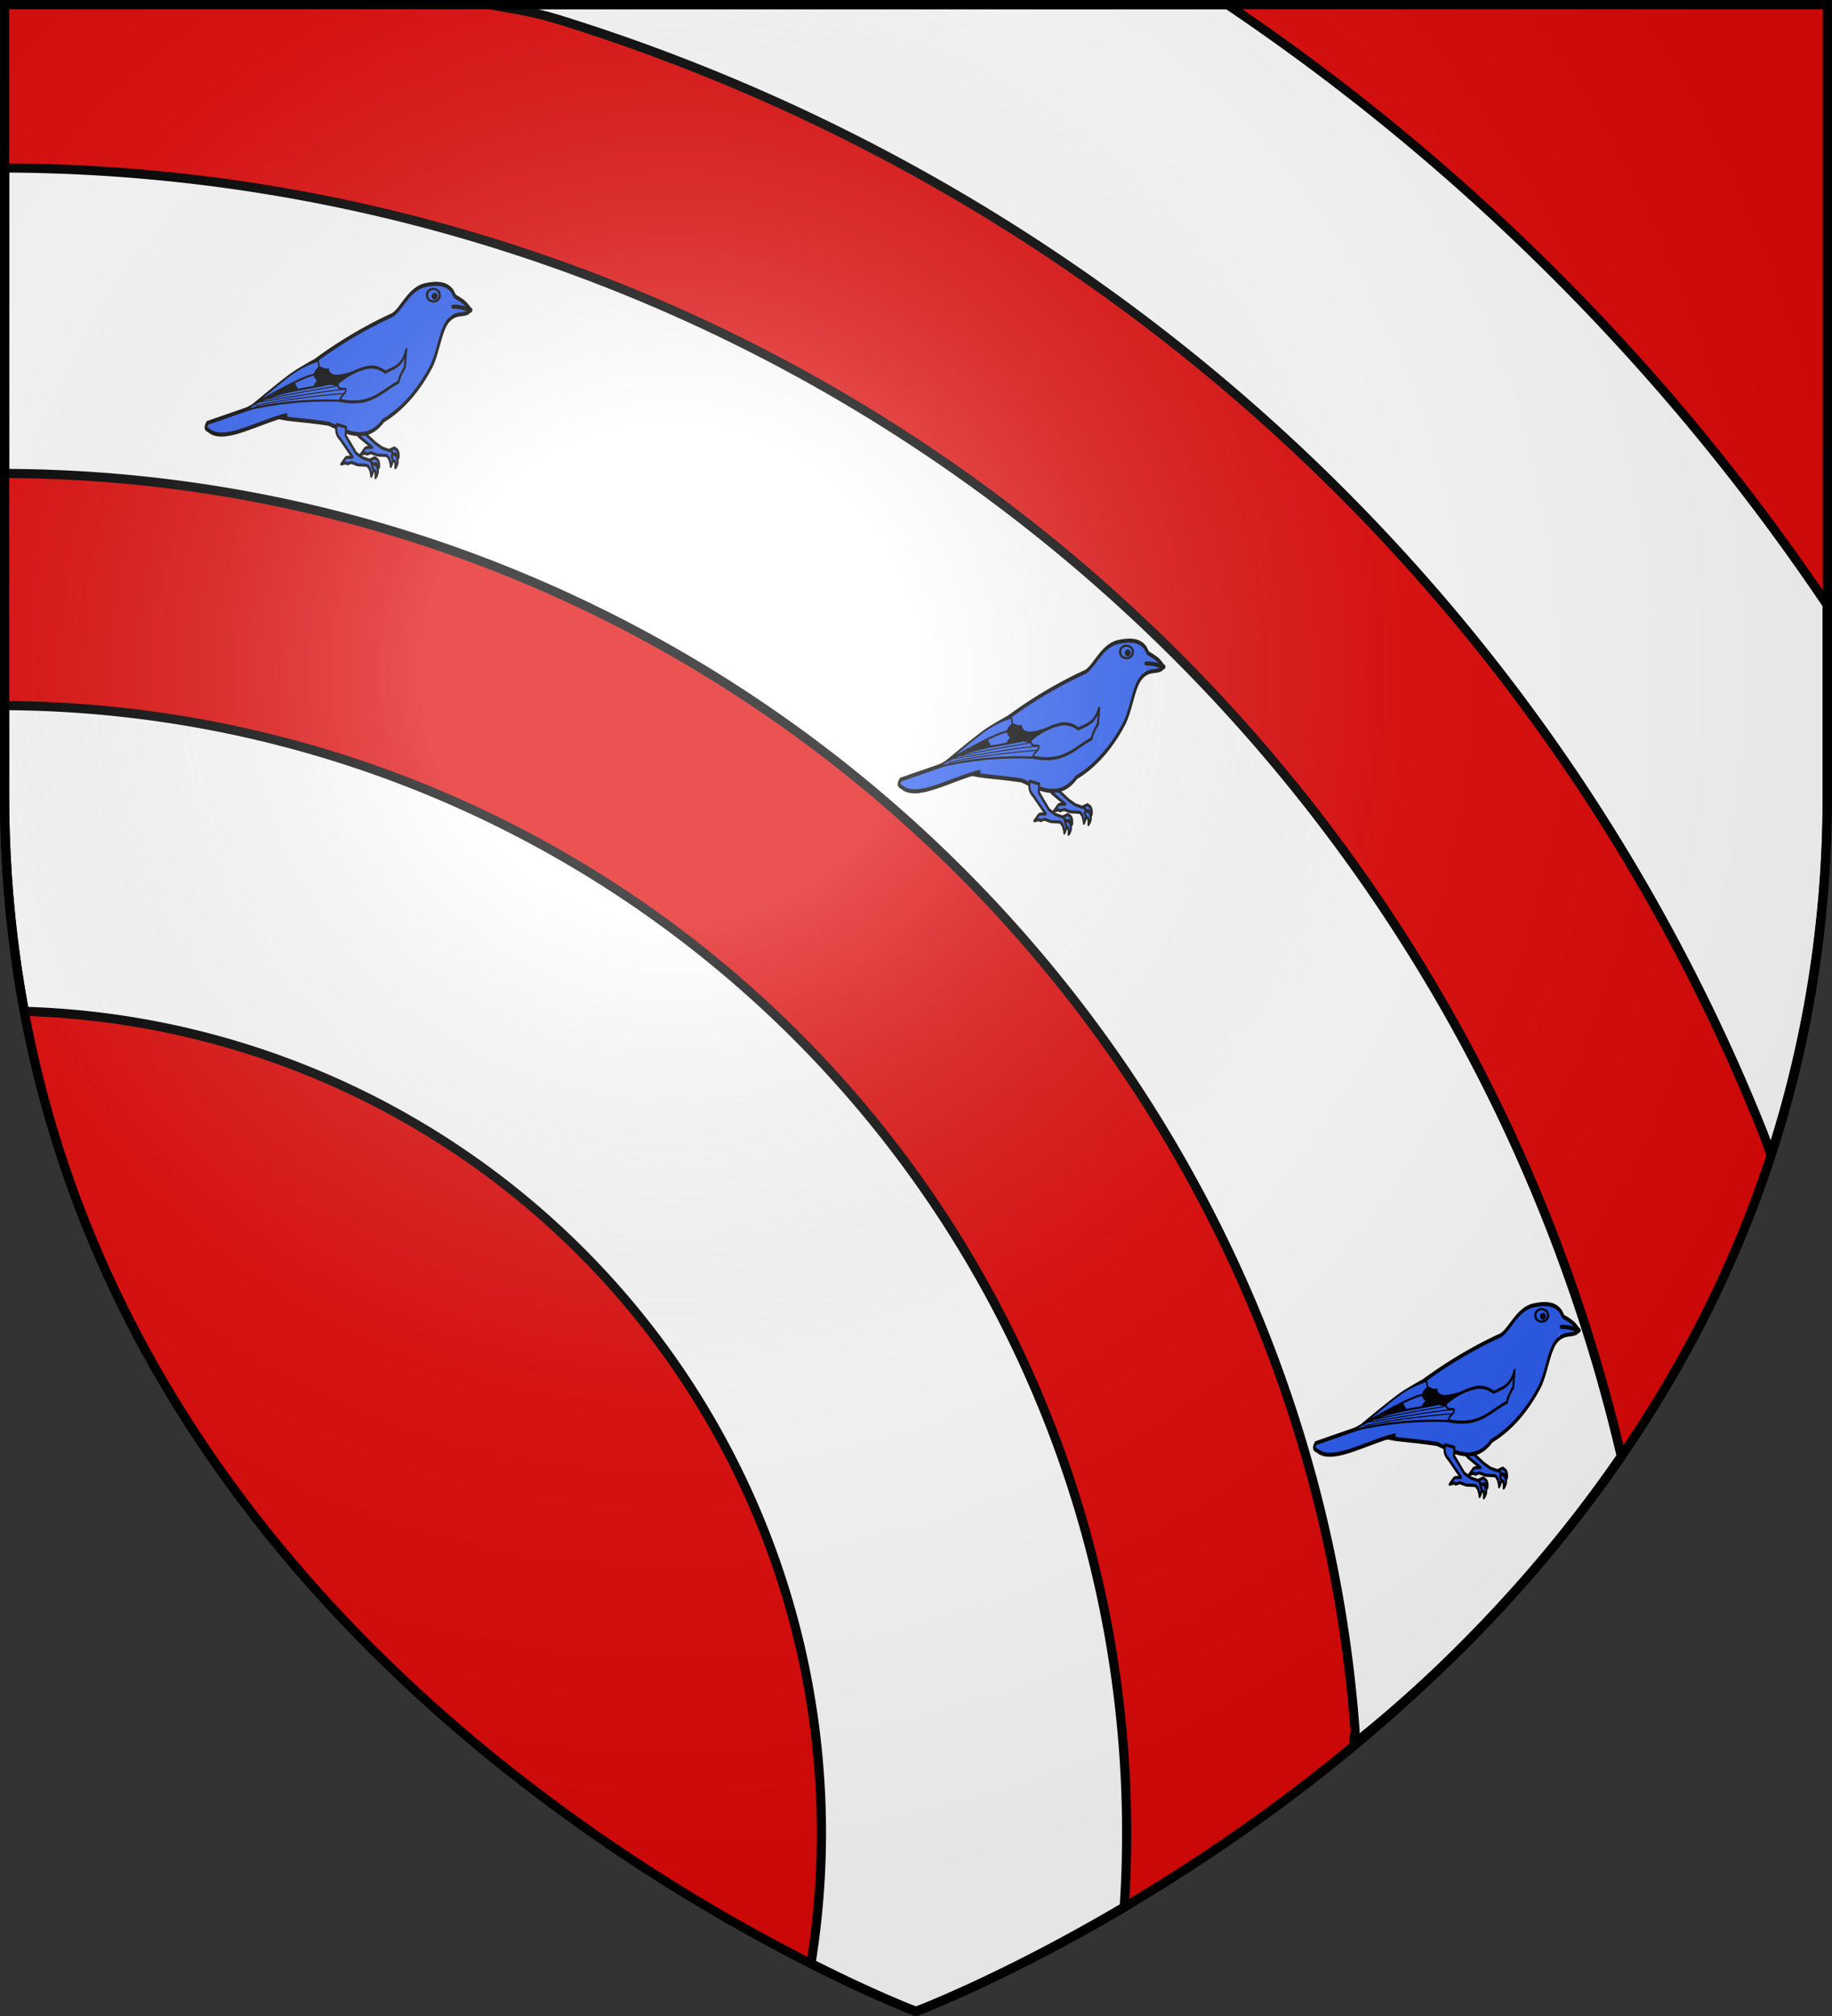 <svg xmlns="http://www.w3.org/2000/svg" xmlns:xlink="http://www.w3.org/1999/xlink" width="600" height="660" version="1.0"><rect width="100%" height="100%" fill="#333333" stroke="none"/><defs><path id="b" d="M-298.5-298.5h597V-40C298.5 246.3 0 358.5 0 358.5S-298.5 246.3-298.5-40v-258.5z"/><path d="M3 27.7c0-6 2.2-9.9 5.5-11 1.4-.6 3.3-.3 5 1.4 2.1 2.1 2.8 8-3.5 9.1.7-1 .7-3-.7-3.8-1-.5-2-.2-2.7.2-.8.5-1.7 2-1.6 4H3z" id="a"/><radialGradient id="e" gradientUnits="userSpaceOnUse" cx="-80" cy="-80" r="405"><stop offset="0" stop-color="#fff" stop-opacity=".3"/><stop offset=".2" stop-color="#fff" stop-opacity=".3"/><stop offset=".6" stop-color="#6b6b6b" stop-opacity=".1"/><stop offset="1" stop-opacity=".1"/></radialGradient></defs><g transform="translate(300 300)"><use xlink:href="#b" width="600" height="660" fill="#e20909"/><path d="M-139.6-298.5c7.9 1.6 13.6 2 25.1 5.7a623.7 623.7 0 01392 363.9L280 78a378.8 378.8 0 0018.4-118v-62A725.8 725.8 0 00102-298.5h-241.6zM-298.5-245v100c233.8.8 425.2 182 442.3 411.6 0 1.3-.9 4.7 0 4a439.4 439.4 0 0087.2-93.8A545.5 545.5 0 00-298.5-245s0 0 0 0zm0 176v29c0 25 2.3 48.7 6.5 71.1A269 269 0 01-34.4 342.8c21 10.7 34.4 15.7 34.4 15.7s28.7-10.8 68.2-34.1A369.2 369.2 0 00-298.5-69h0z" fill="#fff" stroke="#000" stroke-width="3"/></g><g transform="translate(300 300)"><g id="c"><g stroke="#000" stroke-width="2.7" fill="#2b5df2" stroke-linecap="round" stroke-linejoin="round"><path d="M290.8 157.7l-6.5-3.2-1.8.6c-3.7.6-5.5 3.1-5.7 7.2 1.6-1.5 3.2-3 5.4-3l.8 1 7.3 3.3" transform="matrix(-.241 -.053 -.054 .367 269 139)"/><path d="M-5.7-142l-14.4 2.5-1 1.6c-2.5 2.8-2.2 5.9.2 9.2.3-2.2.6-4.3 2.2-5.9l1.3.3 7.7-2" transform="matrix(-.241 -.053 -.054 .367 180.5 233.3)"/><path d="M340.8 139l-12.7.6-1.3 7.5-16.8 7-9.6 2.8-9.6.8c-4.5-.8-5.8 2-4.7 4.6-1.7 2-3.5 3.4-.8 9 .4-2.1 3.2-6.2 5-7.7l2.8-1 12.2 1.3 8.8-.8 5.2 2 1.8-.7 6 2-4.4-5.9-1.6-1-7.6-1.2 19-6.8c9.4-4.7 8-8.5 8.3-12.4z" transform="matrix(-.241 -.053 -.054 .367 269 139)"/></g><path d="M-327.4 673.9c-.6 4-21.2 9.3-23.3 10.1l4.6 2c8 1.2 14-1.6 23 2.4" fill="#2b5df2" stroke="#000" stroke-width="3.6" stroke-linejoin="round" transform="matrix(-.247 .044 .01 .368 123.8 -100.8)"/><path d="M200-144.7C212.4-139 215.4-119 226-106a137.9 137.9 0 0065.6 40.7c25.3 19.7 57 .2 72-5.8 40.7-9.2 62.9-10.8 75.7-18l34.8-3.1c-4.4-4-56.7-28.2-94.3-36.7a646.1 646.1 0 00-104-28.4c-13.1-4-23-21.5-46.3-21.3-8.3 0-25.2 0-33.8 9.8l-3.1 4.8c-9.9 5.3-13.8 7.2-20.4 15a82.6 82.6 0 0123.6-6.2" transform="matrix(-.247 .044 .01 .368 261.2 182.9)" fill="#2b5df2" stroke="#000" stroke-width="3.6" stroke-linecap="round" stroke-linejoin="round"/><path d="M158.4-398.7l65.7 7.4c4.8 5.5.4 5.2-4.6 8.7-20.7 10.8-64.6-1.7-101-3.2" fill="#2b5df2" stroke="#000" stroke-width="3.6" transform="matrix(-.247 .044 .01 .368 190.2 306.6)"/><path d="M901 437.1a9.4 9 0 11-18.8 0 9.4 9 0 1118.7 0z" transform="matrix(-.221 .017 .021 .215 392.8 21.6)" fill="#2b5df2" stroke="#000" stroke-width="3.2"/><path d="M893.6 436a3.4 3.2 0 11-6.8 0 3.4 3.2 0 116.8 0z" transform="matrix(-.251 .029 .019 .304 420.5 -27.4)" stroke="#000" stroke-width=".9"/><path d="M71.1-422.5l39.8 11.8-2.4 5 3.7.5-3.7 3.2-37.7-1.1.3-19.4z" fill="#2b5df2" stroke-width="2" transform="matrix(-.247 .044 .01 .368 190.2 306.6)"/><path d="M109.8-416.3l-8.8 12.5 43 1-34.2-13.5z" transform="matrix(-.247 .044 .01 .368 190.2 306.6)"/><path d="M75.7-429c33.1 3.2 45.3 12 87.3 28.6-41.3-10.3-78.6-19.9-89.4-16l2.1-12.6z" fill="#2b5df2" stroke="#000" stroke-width="1.9" transform="matrix(-.247 .044 .01 .368 190.2 306.6)"/><path d="M30.7-414.1c8.3.6 31.2 3.7 31.3-6.7 4 .8 8-1.3 12-3 5.8 2 12.5 6.2 4 12.5 11.3 4.9.2 13.4-10.7 12.6-4 6-9.1 3.7-13.9 3.3-4.6-9-14.4-13.4-22.7-18.7z" stroke-width="2" transform="matrix(-.247 .044 .01 .368 190.2 306.6)"/><path d="M-40.7-424.2c5.9 14 17.7 13.4 28.3 16a42.7 42.7 0 0121.4-7 102 102 0 0142 9.2v15c-42.7 11.8-57.2-1-80.4-6.3-1.7-4.9-5.5-8.5-9-12.4l-2.3-14.5z" fill="#2b5df2" stroke="#000" stroke-width="2.7" transform="matrix(-.247 .044 .01 .368 190.2 306.6)"/><path d="M48.5-390c-.5-5.1-9.3-5-8-9.5 3.8-1 8 .3 11-4.8l9.1-2.4c37.9 1.3 74.7-3 114.8 10-42.2-1.8-84.5.5-127 6.7z" fill="#2b5df2" stroke="#000" stroke-width="1.9" transform="matrix(-.247 .044 .01 .368 190.2 306.6)"/><path d="M52.9-403.5c31.7-.1 61.6-.5 91.2.6M40.6-399.5c37.6-1.7 75.2-1.6 112.8-2M43.3-395.8c36-2.6 94-4.4 116.8-3.1" fill="none" stroke="#000" stroke-width=".9" transform="matrix(-.247 .044 .01 .368 190.2 306.6)"/><g stroke="#000" stroke-width="2.7" fill="#2b5df2" stroke-linecap="round" stroke-linejoin="round"><path transform="matrix(-.241 -.053 -.054 .367 262.6 142.2)" d="M290.8 157.7l-6.5-3.2-1.8.6c-3.7.6-5.5 3.1-5.7 7.2 1.6-1.5 3.2-3 5.4-3l.8 1 7.3 3.3"/><path d="M-5-141.6l-15.1 2-1 1.7c-2.5 2.8-2.2 5.9.2 9.2.3-2.2.6-4.3 2.2-5.9l1.3.3 7.7-2" transform="matrix(-.241 -.053 -.054 .367 174 236.5)"/><path transform="matrix(-.241 -.053 -.054 .367 262.6 142.2)" d="M340.8 133l-12.7.6-1.3 7.5-16.8 13-9.6 2.8-9.6.8c-2.3.1-3.6 2.1-4.7 4.6-1.7 2-3.5 3.4-.8 9 .4-2.1 3.2-6.2 5-7.7l2.8-1 12.2 1.3 8.8-.8 5.2 2 1.8-.7 6 2-4.4-5.9-1.6-1-7.6-1.2 19-12.8c9.4-4.7 8-8.5 8.3-12.4z"/></g></g><use x="0" y="0" xlink:href="#c" id="d" transform="translate(-136 -217.2)" width="600" height="660"/><use xlink:href="#d" transform="translate(-227 -116.8)" width="600" height="660"/></g><use xlink:href="#b" width="600" height="660" fill="url(#e)" transform="translate(300 300)"/><use xlink:href="#b" width="600" height="660" fill="none" stroke="#000" stroke-width="3" transform="translate(300 300)"/></svg>